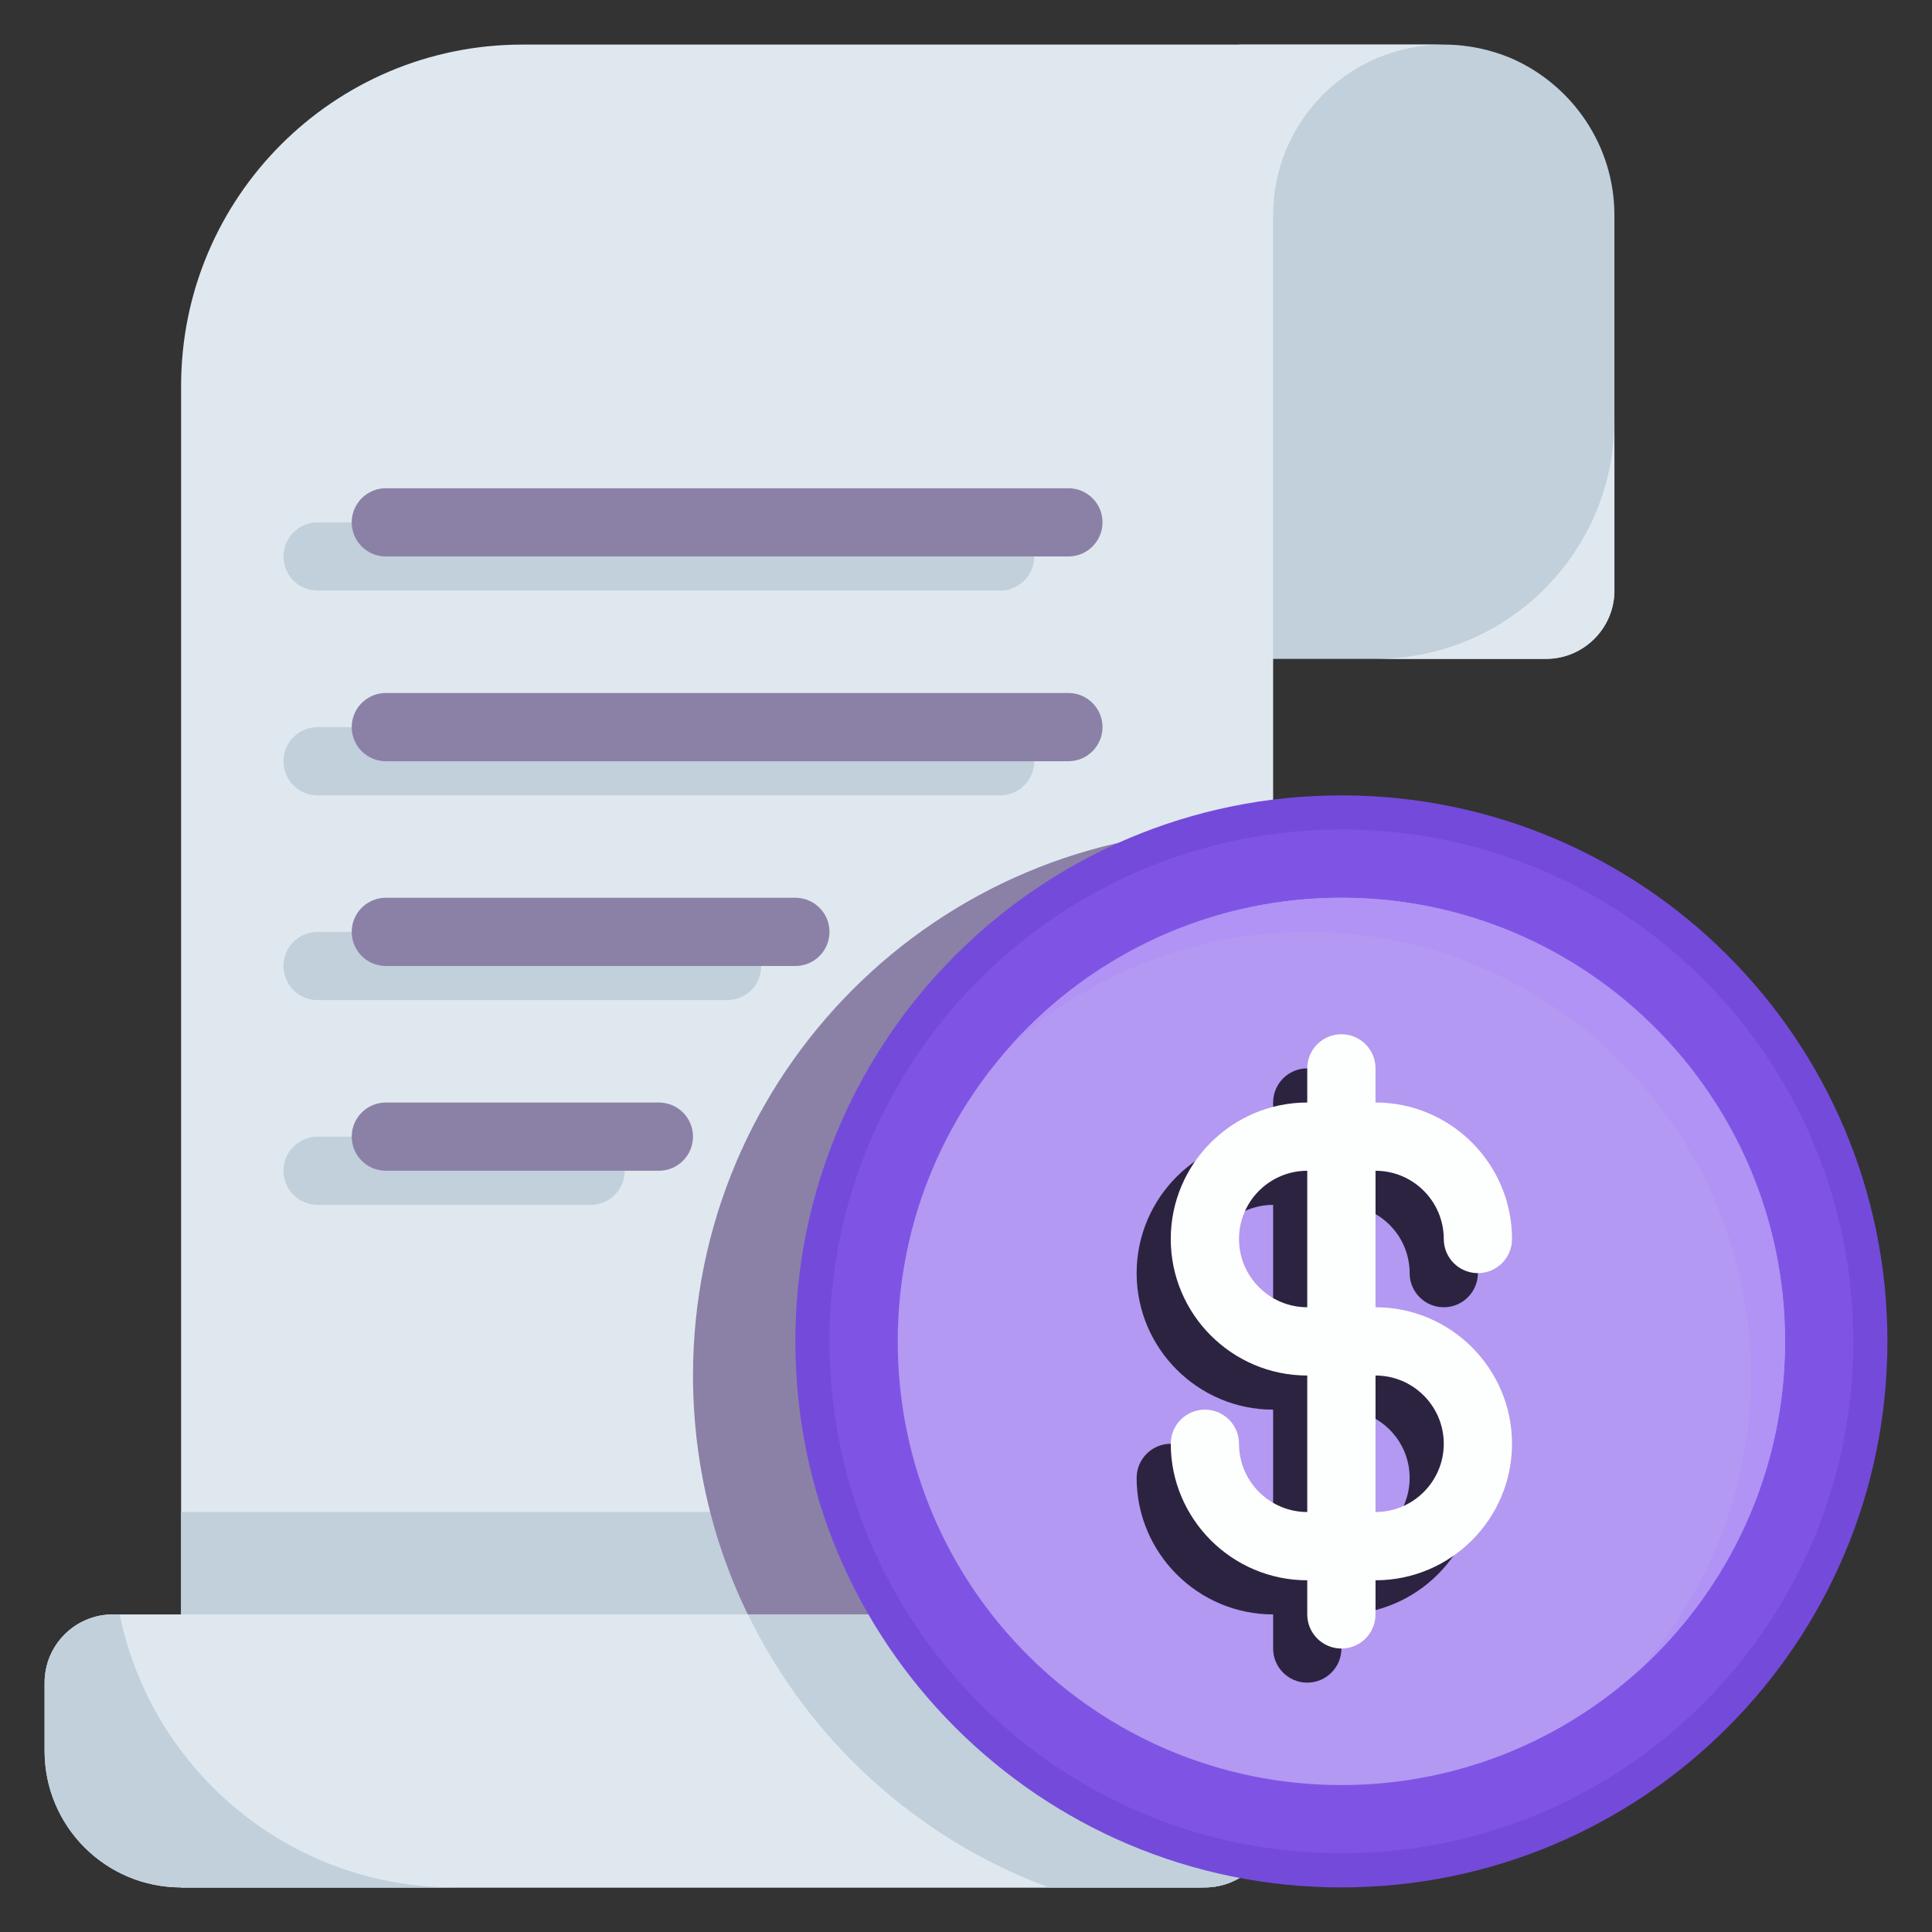 <?xml version="1.0" encoding="UTF-8"?> <svg xmlns="http://www.w3.org/2000/svg" width="65" height="65" viewBox="0 0 65 65" fill="none"><rect x="0" y="0" width="65" height="65" fill="#333333" stroke="none"/> <path d="M54.315 7.241V19.87C54.315 21.133 53.282 22.167 52.019 22.167H41.685V1.5H48.574C49.389 1.5 50.17 1.672 50.87 1.971C52.891 2.866 54.315 4.887 54.315 7.241Z" fill="#C1D0DB"></path> <path d="M54.315 14.13V19.87C54.315 21.133 53.281 22.167 52.018 22.167H46.278C50.721 22.167 54.315 18.573 54.315 14.13Z" fill="#E0E8EF"></path> <path d="M40.537 63.5C41.806 63.5 42.833 62.472 42.833 61.204V7.241C42.833 4.069 45.402 1.5 48.574 1.5H17.574C11.233 1.5 6.093 6.641 6.093 12.982V63.5H40.537Z" fill="#E0E8EF"></path> <path d="M6.093 50.87H42.833V61.204C42.833 62.472 41.806 63.5 40.537 63.5H6.093V50.87Z" fill="#C1D0DB"></path> <path d="M42.833 27.942V61.204C42.833 62.467 41.8 63.5 40.537 63.5H35.279C28.286 60.905 23.315 54.177 23.315 46.278C23.315 36.128 31.536 27.907 41.685 27.907C42.076 27.907 42.455 27.919 42.833 27.942Z" fill="#8B81A7"></path> <path d="M40.537 63.5C39.268 63.5 38.241 62.472 38.241 61.204V56.611C38.241 55.342 37.213 54.315 35.944 54.315H3.796C2.528 54.315 1.5 55.342 1.5 56.611V58.907C1.5 61.445 3.555 63.5 6.093 63.5H40.537Z" fill="#E0E8EF"></path> <path d="M15.278 63.5H6.093C3.555 63.5 1.5 61.445 1.5 58.907V56.611C1.5 55.348 2.533 54.315 3.796 54.315H4.026C5.094 59.55 9.732 63.5 15.278 63.5Z" fill="#C1D0DB"></path> <path d="M40.537 63.5H35.279C30.835 61.847 27.218 58.54 25.163 54.315H42.833V61.204C42.833 62.472 41.806 63.5 40.537 63.5Z" fill="#C1D0DB"></path> <path d="M33.648 19.87H10.685C10.051 19.87 9.537 19.357 9.537 18.722C9.537 18.088 10.051 17.574 10.685 17.574H33.648C34.282 17.574 34.796 18.088 34.796 18.722C34.796 19.357 34.282 19.87 33.648 19.87Z" fill="#C1D0DB"></path> <path d="M33.648 26.759H10.685C10.051 26.759 9.537 26.245 9.537 25.611C9.537 24.977 10.051 24.463 10.685 24.463H33.648C34.282 24.463 34.796 24.977 34.796 25.611C34.796 26.245 34.282 26.759 33.648 26.759Z" fill="#C1D0DB"></path> <path d="M24.463 33.648H10.685C10.051 33.648 9.537 33.134 9.537 32.5C9.537 31.866 10.051 31.352 10.685 31.352H24.463C25.097 31.352 25.611 31.866 25.611 32.5C25.611 33.134 25.097 33.648 24.463 33.648Z" fill="#C1D0DB"></path> <path d="M19.87 40.537H10.685C10.051 40.537 9.537 40.023 9.537 39.389C9.537 38.755 10.051 38.241 10.685 38.241H19.87C20.505 38.241 21.018 38.755 21.018 39.389C21.018 40.023 20.505 40.537 19.87 40.537Z" fill="#C1D0DB"></path> <path d="M35.944 18.722H12.981C12.347 18.722 11.833 18.208 11.833 17.574C11.833 16.94 12.347 16.426 12.981 16.426H35.944C36.579 16.426 37.093 16.94 37.093 17.574C37.093 18.208 36.579 18.722 35.944 18.722Z" fill="#8B81A7"></path> <path d="M35.944 25.611H12.982C12.347 25.611 11.833 25.097 11.833 24.463C11.833 23.829 12.347 23.315 12.982 23.315H35.944C36.579 23.315 37.093 23.829 37.093 24.463C37.093 25.097 36.579 25.611 35.944 25.611Z" fill="#8B81A7"></path> <path d="M26.759 32.5H12.982C12.347 32.5 11.833 31.986 11.833 31.352C11.833 30.718 12.347 30.204 12.982 30.204H26.759C27.394 30.204 27.907 30.718 27.907 31.352C27.907 31.986 27.394 32.5 26.759 32.5Z" fill="#8B81A7"></path> <path d="M22.167 39.389H12.982C12.347 39.389 11.833 38.875 11.833 38.241C11.833 37.606 12.347 37.093 12.982 37.093H22.167C22.801 37.093 23.315 37.606 23.315 38.241C23.315 38.875 22.801 39.389 22.167 39.389Z" fill="#8B81A7"></path> <path d="M45.13 63.5C55.275 63.5 63.5 55.275 63.5 45.13C63.5 34.984 55.275 26.759 45.13 26.759C34.984 26.759 26.759 34.984 26.759 45.13C26.759 55.275 34.984 63.5 45.13 63.5Z" fill="#744ADA"></path> <path d="M45.13 62.352C54.641 62.352 62.352 54.641 62.352 45.13C62.352 35.618 54.641 27.907 45.13 27.907C35.618 27.907 27.907 35.618 27.907 45.13C27.907 54.641 35.618 62.352 45.13 62.352Z" fill="#7F54E5"></path> <path d="M45.13 60.056C53.373 60.056 60.056 53.373 60.056 45.13C60.056 36.886 53.373 30.204 45.13 30.204C36.886 30.204 30.204 36.886 30.204 45.13C30.204 53.373 36.886 60.056 45.13 60.056Z" fill="#B399F2"></path> <path d="M60.056 45.13C60.056 49.538 58.138 53.5 55.096 56.244C57.461 53.603 58.907 50.101 58.907 46.278C58.907 38.046 52.214 31.352 43.982 31.352C40.158 31.352 36.656 32.798 34.016 35.164C36.76 32.121 40.721 30.204 45.13 30.204C53.362 30.204 60.056 36.897 60.056 45.13Z" fill="#B093F4"></path> <path d="M45.13 45.13V40.537C46.395 40.537 47.426 41.568 47.426 42.833C47.426 43.468 47.94 43.981 48.574 43.981C49.208 43.981 49.722 43.468 49.722 42.833C49.722 40.302 47.661 38.241 45.13 38.241V37.093C45.13 36.458 44.616 35.944 43.981 35.944C43.347 35.944 42.833 36.458 42.833 37.093V38.241C40.302 38.241 38.241 40.302 38.241 42.833C38.241 45.365 40.302 47.426 42.833 47.426V52.019C41.568 52.019 40.537 50.988 40.537 49.722C40.537 49.088 40.023 48.574 39.389 48.574C38.755 48.574 38.241 49.088 38.241 49.722C38.241 52.254 40.302 54.315 42.833 54.315V55.463C42.833 56.097 43.347 56.611 43.981 56.611C44.616 56.611 45.13 56.097 45.13 55.463V54.315C47.661 54.315 49.722 52.254 49.722 49.722C49.722 47.191 47.661 45.13 45.13 45.13ZM40.537 42.833C40.537 41.568 41.568 40.537 42.833 40.537V45.13C41.568 45.13 40.537 44.099 40.537 42.833ZM45.13 52.019V47.426C46.395 47.426 47.426 48.456 47.426 49.722C47.426 50.988 46.395 52.019 45.13 52.019Z" fill="#2C2341"></path> <path d="M46.278 43.981V39.389C47.544 39.389 48.574 40.419 48.574 41.685C48.574 42.319 49.088 42.833 49.722 42.833C50.357 42.833 50.87 42.319 50.87 41.685C50.87 39.154 48.809 37.093 46.278 37.093V35.944C46.278 35.31 45.764 34.796 45.13 34.796C44.495 34.796 43.981 35.31 43.981 35.944V37.093C41.45 37.093 39.389 39.154 39.389 41.685C39.389 44.217 41.45 46.278 43.981 46.278V50.87C42.716 50.87 41.685 49.84 41.685 48.574C41.685 47.94 41.171 47.426 40.537 47.426C39.903 47.426 39.389 47.94 39.389 48.574C39.389 51.106 41.45 53.167 43.981 53.167V54.315C43.981 54.949 44.495 55.463 45.13 55.463C45.764 55.463 46.278 54.949 46.278 54.315V53.167C48.809 53.167 50.87 51.106 50.87 48.574C50.87 46.042 48.809 43.981 46.278 43.981ZM41.685 41.685C41.685 40.419 42.716 39.389 43.981 39.389V43.981C42.716 43.981 41.685 42.951 41.685 41.685ZM46.278 50.87V46.278C47.544 46.278 48.574 47.308 48.574 48.574C48.574 49.84 47.544 50.87 46.278 50.87Z" fill="#FDFFFE"></path> </svg> 
